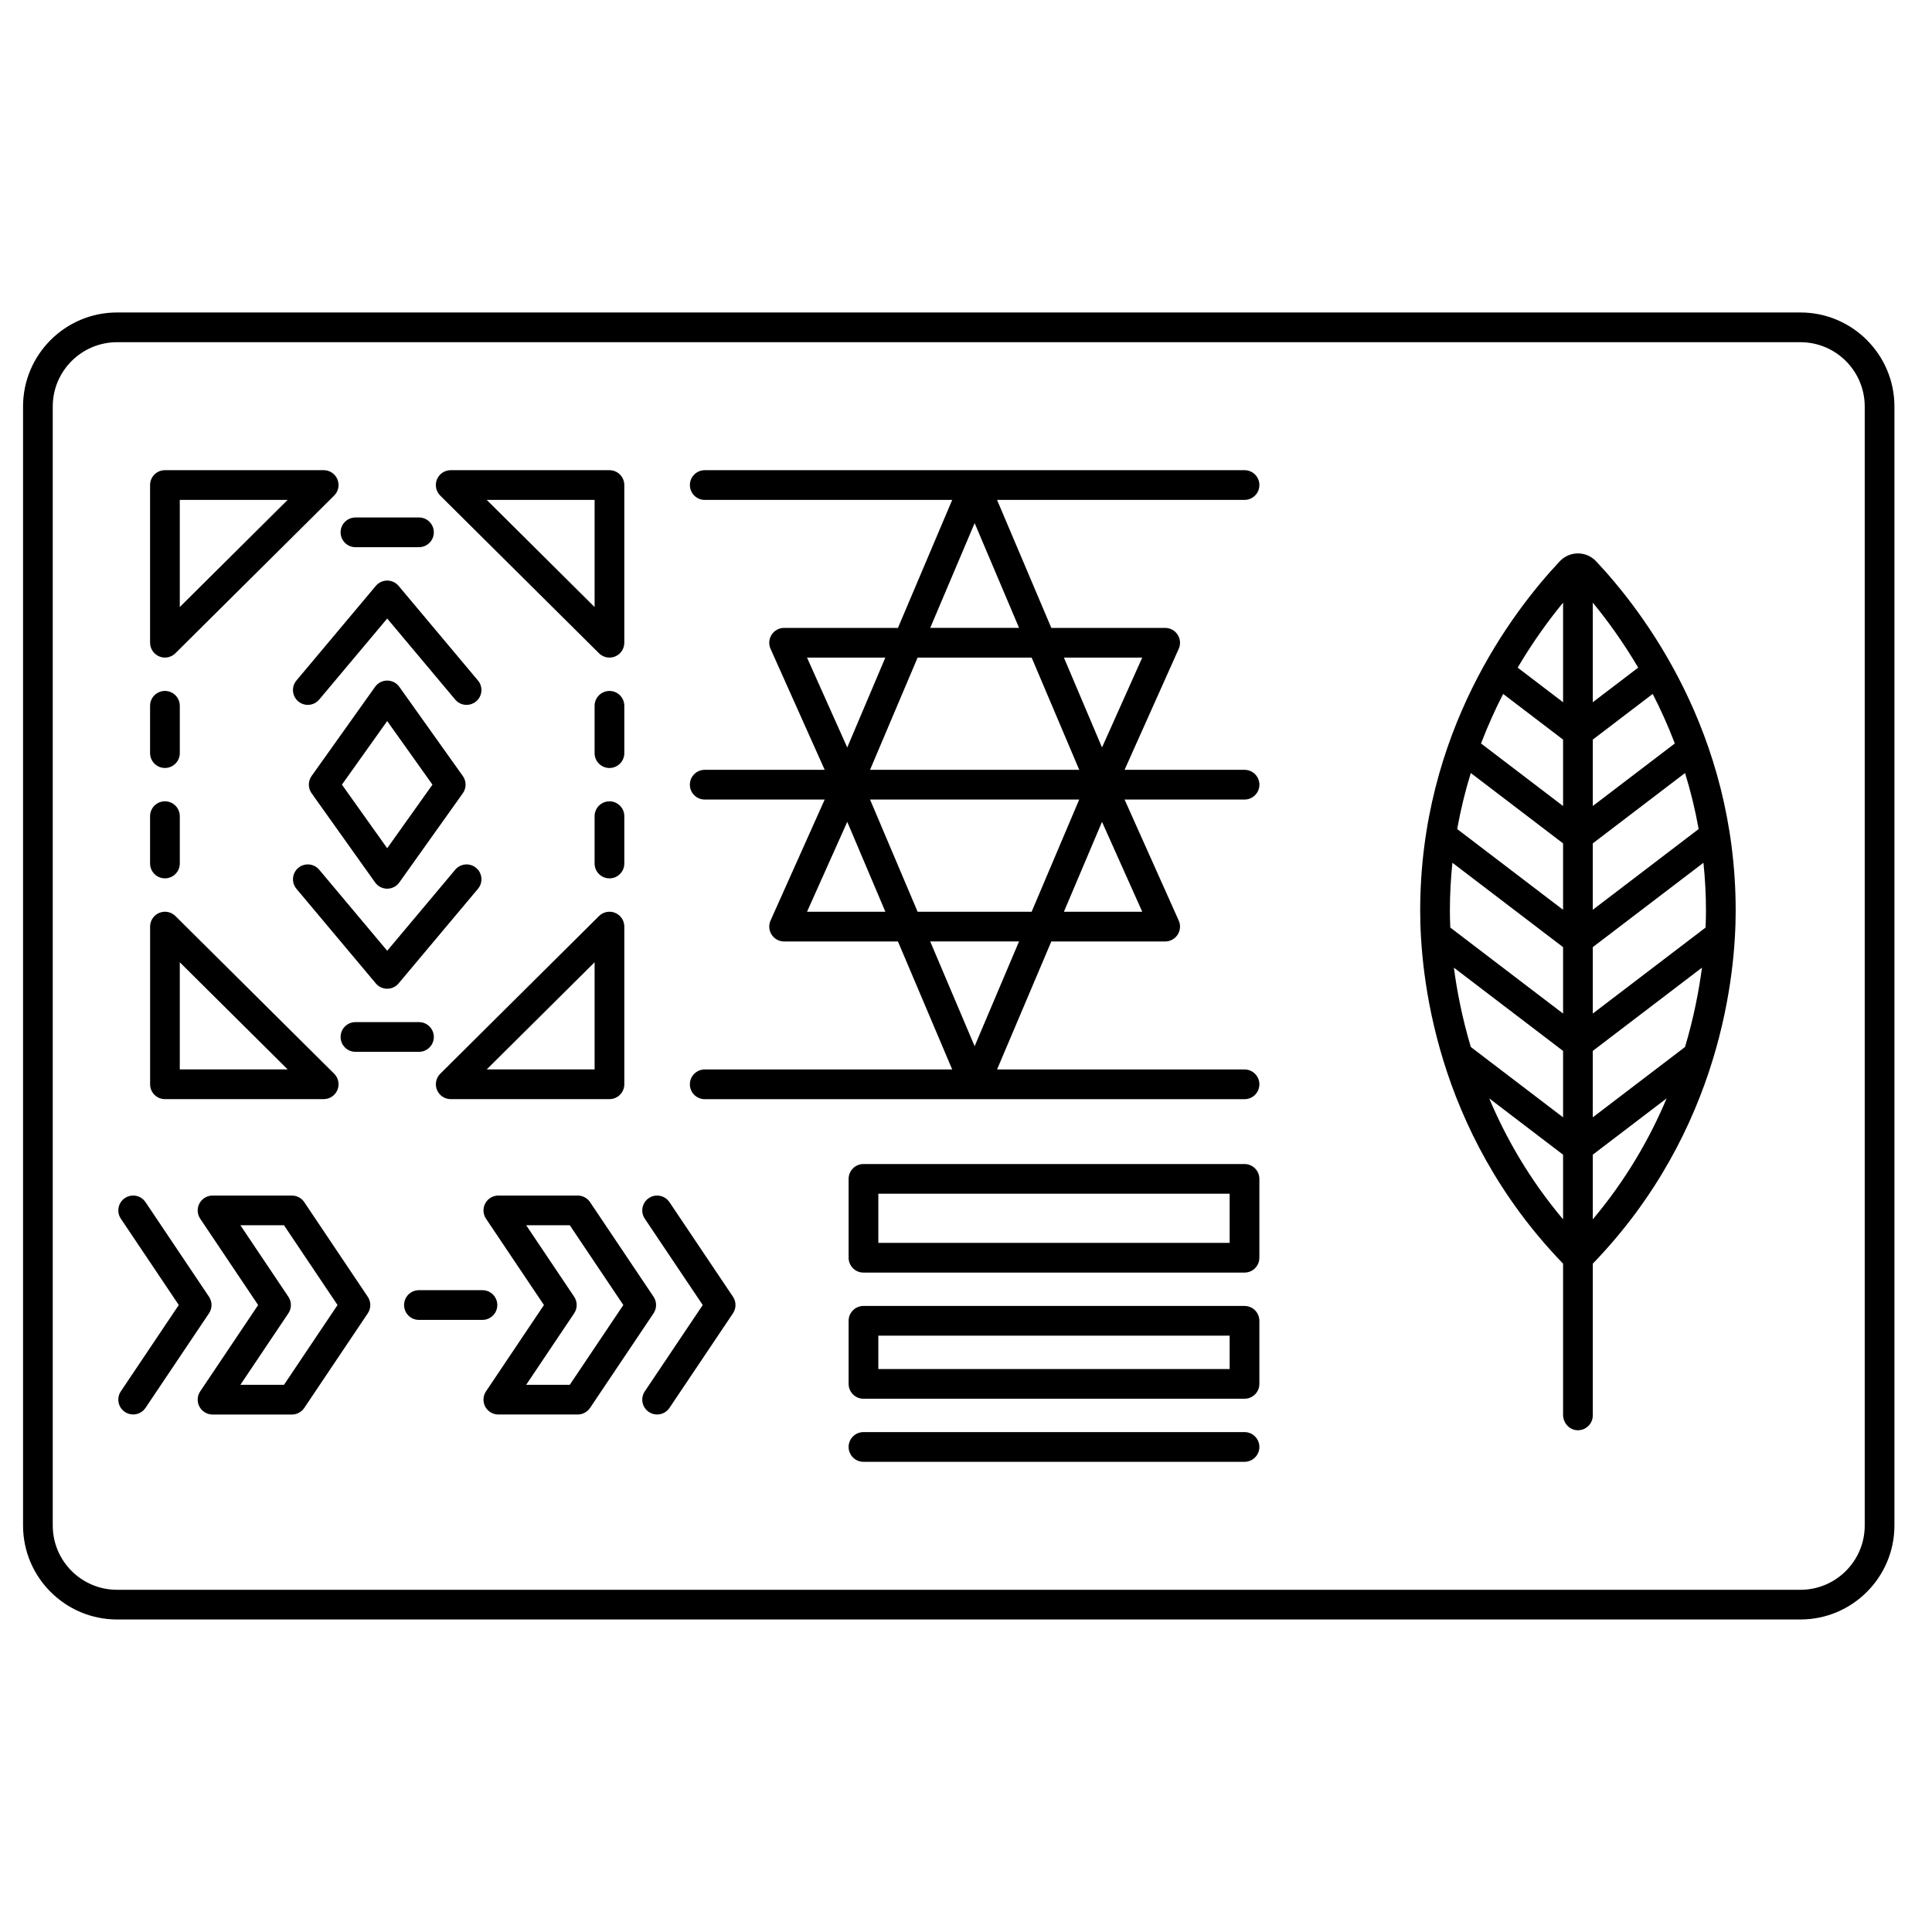<?xml version="1.0" encoding="UTF-8"?>
<!-- Uploaded to: ICON Repo, www.iconrepo.com, Generator: ICON Repo Mixer Tools -->
<svg fill="#000000" width="800px" height="800px" version="1.1" viewBox="144 144 512 512" xmlns="http://www.w3.org/2000/svg">
 <g>
  <path d="m621.14 226.81h-446.13c-13.73 0-24.902 11.172-24.902 24.906v296.56c0 13.73 11.172 24.902 24.902 24.902h446.13c13.73 0 24.902-11.172 24.902-24.902v-296.56c0-13.734-11.172-24.906-24.902-24.906zm17.031 321.47c0 9.391-7.641 17.031-17.031 17.031h-446.13c-9.391 0-17.031-7.641-17.031-17.031v-296.56c0-9.395 7.641-17.031 17.031-17.031h446.13c9.391 0 17.031 7.641 17.031 17.031z"/>
  <path d="m562.17 290.66c-1.816 0-3.543 0.742-4.789 2.062-12.555 13.332-37.016 45.395-37.016 92.645 0 16.438 3.738 58.18 37.867 93.516v40.043c0 2.055 1.504 3.891 3.551 4.086 2.348 0.223 4.324-1.617 4.324-3.918v-40.211c34.129-35.336 37.867-77.078 37.867-93.516 0-47.25-24.461-79.312-37.016-92.645-1.246-1.32-2.977-2.059-4.789-2.062zm-3.938 176.48c-8.883-10.551-15.16-21.574-19.578-32.062l19.578 14.93zm0-27.035-24.449-18.641c-2.328-7.812-3.695-14.988-4.488-21.023l28.938 22.066zm0-27.5-29.891-22.793c-0.078-1.742-0.105-3.246-0.105-4.441 0-4.379 0.238-8.621 0.668-12.73l29.328 22.363zm0-27.5-28.062-21.398c0.934-5.207 2.16-10.16 3.609-14.848l24.453 18.645zm0-27.5-21.742-16.578c1.797-4.695 3.781-9.082 5.863-13.129l15.879 12.109zm0-27.5-12.035-9.176c4.168-7.062 8.43-12.84 12.035-17.219zm7.871-26.398c3.606 4.379 7.867 10.156 12.035 17.219l-12.035 9.176zm0 36.297 15.879-12.109c2.082 4.051 4.066 8.434 5.863 13.129l-21.742 16.578zm0 27.5 24.449-18.645c1.453 4.688 2.676 9.641 3.609 14.848l-28.062 21.398zm0 99.637v-17.137l19.578-14.93c-4.418 10.492-10.695 21.512-19.578 32.066zm24.445-45.676-24.449 18.641v-17.602l28.938-22.066c-0.789 6.035-2.16 13.215-4.488 21.027zm-24.445-8.859v-17.602l29.328-22.363c0.426 4.109 0.668 8.352 0.668 12.73 0 1.199-0.027 2.699-0.105 4.441z"/>
  <path d="m477.75 272.54c0-2.172-1.762-3.938-3.938-3.938l-143.05 0.004c-2.172 0-3.938 1.762-3.938 3.938 0 2.172 1.762 3.938 3.938 3.938h65.582l-14.379 33.918h-30.168c-1.336 0-2.578 0.676-3.305 1.797-0.727 1.121-0.836 2.531-0.289 3.75l14.348 32.066h-31.793c-2.172 0-3.938 1.762-3.938 3.938 0 2.172 1.762 3.938 3.938 3.938h31.793l-14.348 32.066c-0.547 1.219-0.438 2.629 0.289 3.75 0.727 1.121 1.969 1.797 3.305 1.797h30.168l14.379 33.918h-65.582c-2.172 0-3.938 1.762-3.938 3.938 0 2.172 1.762 3.938 3.938 3.938h143.05c2.172 0 3.938-1.762 3.938-3.938 0-2.172-1.762-3.938-3.938-3.938h-65.582l14.379-33.918h30.168c1.336 0 2.578-0.676 3.305-1.797 0.727-1.121 0.836-2.531 0.289-3.75l-14.348-32.066h31.793c2.172 0 3.938-1.762 3.938-3.938 0-2.172-1.762-3.938-3.938-3.938h-31.793l14.348-32.066c0.547-1.219 0.438-2.629-0.289-3.75-0.727-1.121-1.969-1.797-3.305-1.797h-30.168l-14.379-33.918h65.582c2.172-0.004 3.938-1.766 3.938-3.941zm-99.125 45.727-10.098 23.82-10.66-23.82zm-20.754 67.352 10.66-23.82 10.098 23.82zm44.414 35.641-11.773-27.77h23.543zm15.109-35.641h-30.219l-12.605-29.738h55.434zm8.551 0 10.098-23.82 10.66 23.82zm20.758-67.352-10.66 23.82-10.098-23.82zm-16.699 29.738h-55.434l12.605-29.738h30.219zm-39.488-37.609 11.773-27.77 11.773 27.77z"/>
  <path d="m473.81 452.48h-100.98c-2.172 0-3.938 1.762-3.938 3.938v20.895c0 2.172 1.762 3.938 3.938 3.938h100.98c2.172 0 3.938-1.762 3.938-3.938v-20.895c0-2.172-1.766-3.938-3.938-3.938zm-3.938 20.898h-93.105v-13.023h93.105z"/>
  <path d="m473.81 490.09h-100.98c-2.172 0-3.938 1.762-3.938 3.938v16.715c0 2.172 1.762 3.938 3.938 3.938h100.98c2.172 0 3.938-1.762 3.938-3.938v-16.715c0-2.176-1.766-3.938-3.938-3.938zm-3.938 16.715h-93.105v-8.844h93.105z"/>
  <path d="m473.81 523.52h-100.98c-2.172 0-3.938 1.762-3.938 3.938 0 2.172 1.762 3.938 3.938 3.938h100.98c2.172 0 3.938-1.762 3.938-3.938 0-2.172-1.766-3.938-3.938-3.938z"/>
  <path d="m317.2 487.65-16.832-25.074c-0.73-1.09-1.957-1.742-3.269-1.742h-21.035c-1.453 0-2.789 0.801-3.473 2.086-0.684 1.281-0.605 2.836 0.203 4.047l15.355 22.879-15.355 22.879c-0.809 1.207-0.887 2.762-0.203 4.047 0.684 1.281 2.019 2.086 3.473 2.086h21.035c1.312 0 2.535-0.652 3.269-1.742l16.832-25.074c0.891-1.332 0.891-3.062 0-4.391zm-22.199 23.332h-11.555l12.715-18.945c0.891-1.328 0.891-3.059 0-4.387l-12.715-18.945h11.555l14.188 21.137z"/>
  <path d="m321.41 462.58c-1.211-1.805-3.656-2.285-5.461-1.074-1.805 1.211-2.285 3.656-1.074 5.461l15.355 22.879-15.355 22.879c-1.211 1.805-0.73 4.25 1.074 5.461 0.676 0.453 1.438 0.668 2.191 0.668 1.266 0 2.512-0.613 3.273-1.742l16.832-25.074c0.891-1.328 0.891-3.059 0-4.387z"/>
  <path d="m224.63 462.58c-0.73-1.09-1.957-1.742-3.269-1.742h-21.035c-1.453 0-2.789 0.801-3.473 2.086-0.684 1.281-0.605 2.836 0.203 4.047l15.355 22.879-15.355 22.879c-0.809 1.207-0.887 2.762-0.203 4.047 0.684 1.281 2.019 2.086 3.473 2.086h21.035c1.312 0 2.535-0.652 3.269-1.742l16.832-25.074c0.891-1.328 0.891-3.059 0-4.387zm-5.367 48.406h-11.555l12.715-18.945c0.891-1.328 0.891-3.059 0-4.387l-12.715-18.945h11.555l14.188 21.137z"/>
  <path d="m199.39 487.65-16.832-25.074c-1.211-1.805-3.656-2.285-5.461-1.074-1.805 1.211-2.285 3.656-1.074 5.461l15.355 22.879-15.355 22.879c-1.211 1.805-0.73 4.25 1.074 5.461 0.676 0.453 1.438 0.668 2.191 0.668 1.266 0 2.512-0.613 3.273-1.742l16.832-25.074c0.887-1.324 0.887-3.055-0.004-4.383z"/>
  <path d="m275.79 489.85c0-2.172-1.762-3.938-3.938-3.938h-16.832c-2.172 0-3.938 1.762-3.938 3.938 0 2.172 1.762 3.938 3.938 3.938h16.832c2.176-0.004 3.938-1.766 3.938-3.938z"/>
  <path d="m186.2 317.96c0.488 0.203 1.004 0.301 1.512 0.301 1.02 0 2.023-0.398 2.773-1.145l42.074-41.789c1.129-1.125 1.473-2.816 0.863-4.293-0.609-1.473-2.043-2.438-3.641-2.438l-42.07 0.004c-2.172 0-3.938 1.762-3.938 3.938v41.789c0 1.586 0.957 3.019 2.426 3.633zm5.445-41.488h28.59l-28.59 28.395z"/>
  <path d="m302.74 317.12c0.754 0.746 1.754 1.145 2.773 1.145 0.508 0 1.023-0.098 1.512-0.301 1.469-0.609 2.422-2.043 2.422-3.633v-41.789c0-2.172-1.762-3.938-3.938-3.938h-42.07c-1.594 0-3.031 0.961-3.641 2.438-0.605 1.473-0.266 3.168 0.863 4.293zm-1.164-40.645v28.395l-28.59-28.395z"/>
  <path d="m238.2 289.01h16.832c2.172 0 3.938-1.762 3.938-3.938 0-2.172-1.762-3.938-3.938-3.938l-16.832 0.004c-2.172 0-3.938 1.762-3.938 3.938 0 2.172 1.762 3.934 3.938 3.934z"/>
  <path d="m270.18 329.88c1.664-1.398 1.883-3.879 0.484-5.543l-21.035-25.074c-0.746-0.891-1.852-1.406-3.016-1.406s-2.266 0.516-3.016 1.406l-21.035 25.074c-1.398 1.664-1.18 4.148 0.484 5.543 1.664 1.395 4.148 1.18 5.543-0.484l18.023-21.48 18.023 21.48c0.781 0.93 1.895 1.406 3.016 1.406 0.895-0.004 1.793-0.305 2.527-0.922z"/>
  <path d="m246.61 324.36c-1.273 0-2.469 0.617-3.207 1.652l-16.828 23.641c-0.973 1.367-0.973 3.199 0 4.566l16.832 23.641c0.738 1.039 1.934 1.652 3.207 1.652 1.273 0 2.469-0.617 3.207-1.652l16.832-23.641c0.973-1.367 0.973-3.199 0-4.566l-16.832-23.641c-0.742-1.035-1.938-1.652-3.211-1.652zm0 44.43-11.996-16.852 11.996-16.852 11.996 16.852z"/>
  <path d="m187.71 347.52c2.172 0 3.938-1.762 3.938-3.938v-12.539c0-2.172-1.762-3.938-3.938-3.938-2.172 0-3.938 1.762-3.938 3.938v12.539c0 2.172 1.762 3.938 3.938 3.938z"/>
  <path d="m309.45 331.05c0-2.172-1.762-3.938-3.938-3.938-2.172 0-3.938 1.762-3.938 3.938v12.539c0 2.172 1.762 3.938 3.938 3.938 2.172 0 3.938-1.762 3.938-3.938z"/>
  <path d="m187.71 435.28h42.074c1.594 0 3.031-0.961 3.641-2.438 0.605-1.473 0.266-3.168-0.863-4.293l-42.074-41.789c-1.129-1.121-2.82-1.453-4.285-0.84-1.469 0.609-2.422 2.043-2.422 3.633v41.789c-0.008 2.176 1.754 3.938 3.93 3.938zm3.934-36.27 28.59 28.395-28.59 0.004z"/>
  <path d="m263.44 435.28h42.074c2.172 0 3.938-1.762 3.938-3.938v-41.789c0-1.59-0.957-3.023-2.422-3.633-1.469-0.613-3.156-0.281-4.285 0.84l-42.074 41.789c-1.129 1.125-1.473 2.816-0.863 4.293 0.598 1.477 2.035 2.438 3.633 2.438zm38.137-36.27v28.395h-28.59z"/>
  <path d="m238.2 414.87c-2.172 0-3.938 1.762-3.938 3.938 0 2.172 1.762 3.938 3.938 3.938h16.832c2.172 0 3.938-1.762 3.938-3.938 0-2.172-1.762-3.938-3.938-3.938z"/>
  <path d="m270.18 374c-1.664-1.398-4.148-1.18-5.543 0.484l-18.023 21.48-18.023-21.48c-1.398-1.664-3.883-1.883-5.543-0.484-1.664 1.398-1.883 3.879-0.484 5.543l21.035 25.074c0.746 0.891 1.852 1.406 3.016 1.406s2.266-0.516 3.016-1.406l21.035-25.074c1.398-1.664 1.184-4.148-0.484-5.543z"/>
  <path d="m187.71 376.77c2.172 0 3.938-1.762 3.938-3.938v-12.539c0-2.172-1.762-3.938-3.938-3.938-2.172 0-3.938 1.762-3.938 3.938v12.539c0 2.176 1.762 3.938 3.938 3.938z"/>
  <path d="m309.45 360.3c0-2.172-1.762-3.938-3.938-3.938-2.172 0-3.938 1.762-3.938 3.938v12.539c0 2.172 1.762 3.938 3.938 3.938 2.172 0 3.938-1.762 3.938-3.938z"/>
 </g>
</svg>